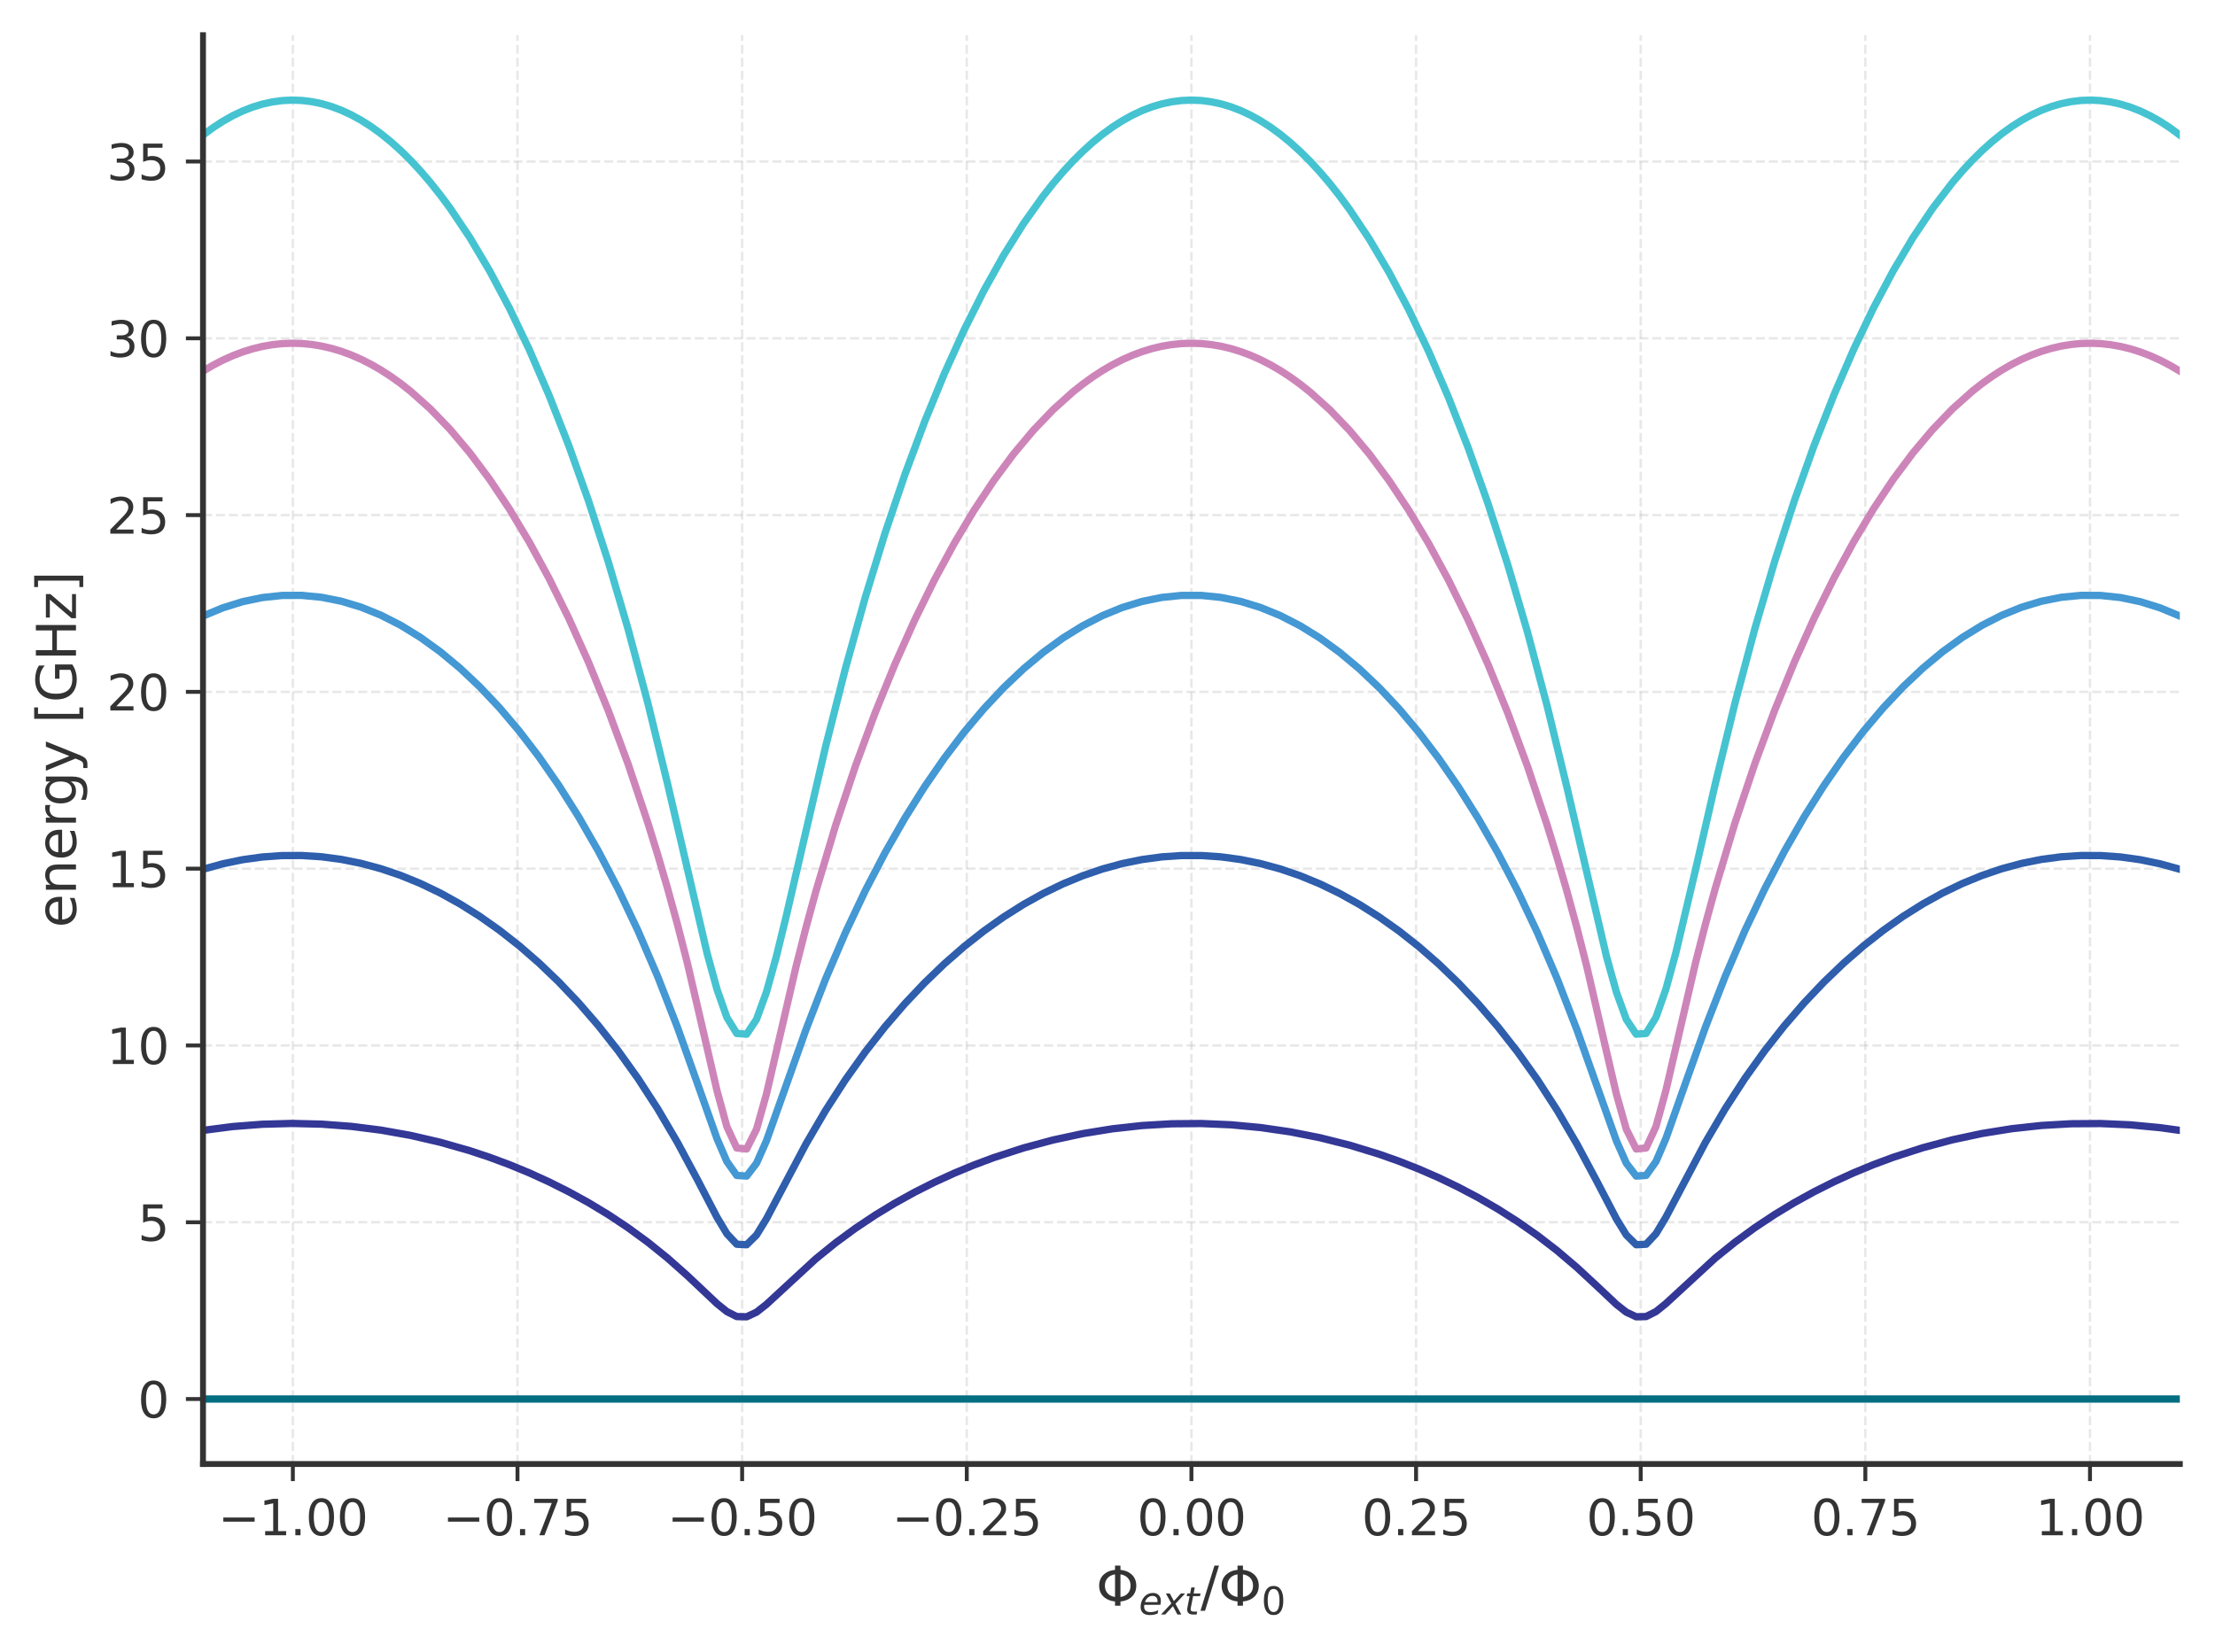 <?xml version="1.0" encoding="utf-8" standalone="no"?>
<!DOCTYPE svg PUBLIC "-//W3C//DTD SVG 1.1//EN"
  "http://www.w3.org/Graphics/SVG/1.1/DTD/svg11.dtd">
<svg xmlns:xlink="http://www.w3.org/1999/xlink" width="453.6pt" height="338.4pt" viewBox="0 0 453.6 338.4" xmlns="http://www.w3.org/2000/svg" version="1.1">
 <defs>
  <style type="text/css">*{stroke-linejoin: round; stroke-linecap: butt}</style>
 </defs>
 <g id="figure_1">
  <g id="patch_1">
   <path d="M 0 338.4 
L 453.6 338.4 
L 453.6 0 
L 0 0 
z
" style="fill: #ffffff"/>
  </g>
  <g id="axes_1">
   <g id="patch_2">
    <path d="M 41.571 299.876 
L 446.4 299.876 
L 446.4 7.2 
L 41.571 7.2 
z
" style="fill: #ffffff"/>
   </g>
   <g id="matplotlib.axis_1">
    <g id="xtick_1">
     <g id="line2d_1">
      <path d="M 59.972 299.876 
L 59.972 7.2 
" clip-path="url(#peea9cc17a5)" style="fill: none; stroke-dasharray: 1.85,0.8; stroke-dashoffset: 0; stroke: #b0b0b0; stroke-opacity: 0.3; stroke-width: 0.5"/>
     </g>
     <g id="line2d_2">
      <defs>
       <path id="m693b2ff85d" d="M 0 0 
L 0 3.5 
" style="stroke: #333333; stroke-width: 0.8"/>
      </defs>
      <g>
       <use xlink:href="#m693b2ff85d" x="59.972" y="299.876" style="fill: #333333; stroke: #333333; stroke-width: 0.8"/>
      </g>
     </g>
     <g id="text_1">
      <!-- −1.00 -->
      <g style="fill: #333333" transform="translate(44.65 314.474) scale(0.1 -0.1)">
       <defs>
        <path id="DejaVuSans-2212" d="M 678 2272 
L 4684 2272 
L 4684 1741 
L 678 1741 
L 678 2272 
z
" transform="scale(0.016)"/>
        <path id="DejaVuSans-31" d="M 794 531 
L 1825 531 
L 1825 4091 
L 703 3866 
L 703 4441 
L 1819 4666 
L 2450 4666 
L 2450 531 
L 3481 531 
L 3481 0 
L 794 0 
L 794 531 
z
" transform="scale(0.016)"/>
        <path id="DejaVuSans-2e" d="M 684 794 
L 1344 794 
L 1344 0 
L 684 0 
L 684 794 
z
" transform="scale(0.016)"/>
        <path id="DejaVuSans-30" d="M 2034 4250 
Q 1547 4250 1301 3770 
Q 1056 3291 1056 2328 
Q 1056 1369 1301 889 
Q 1547 409 2034 409 
Q 2525 409 2770 889 
Q 3016 1369 3016 2328 
Q 3016 3291 2770 3770 
Q 2525 4250 2034 4250 
z
M 2034 4750 
Q 2819 4750 3233 4129 
Q 3647 3509 3647 2328 
Q 3647 1150 3233 529 
Q 2819 -91 2034 -91 
Q 1250 -91 836 529 
Q 422 1150 422 2328 
Q 422 3509 836 4129 
Q 1250 4750 2034 4750 
z
" transform="scale(0.016)"/>
       </defs>
       <use xlink:href="#DejaVuSans-2212"/>
       <use xlink:href="#DejaVuSans-31" transform="translate(83.789 0)"/>
       <use xlink:href="#DejaVuSans-2e" transform="translate(147.412 0)"/>
       <use xlink:href="#DejaVuSans-30" transform="translate(179.199 0)"/>
       <use xlink:href="#DejaVuSans-30" transform="translate(242.822 0)"/>
      </g>
     </g>
    </g>
    <g id="xtick_2">
     <g id="line2d_3">
      <path d="M 105.976 299.876 
L 105.976 7.2 
" clip-path="url(#peea9cc17a5)" style="fill: none; stroke-dasharray: 1.85,0.8; stroke-dashoffset: 0; stroke: #b0b0b0; stroke-opacity: 0.3; stroke-width: 0.5"/>
     </g>
     <g id="line2d_4">
      <g>
       <use xlink:href="#m693b2ff85d" x="105.976" y="299.876" style="fill: #333333; stroke: #333333; stroke-width: 0.8"/>
      </g>
     </g>
     <g id="text_2">
      <!-- −0.75 -->
      <g style="fill: #333333" transform="translate(90.653 314.474) scale(0.1 -0.1)">
       <defs>
        <path id="DejaVuSans-37" d="M 525 4666 
L 3525 4666 
L 3525 4397 
L 1831 0 
L 1172 0 
L 2766 4134 
L 525 4134 
L 525 4666 
z
" transform="scale(0.016)"/>
        <path id="DejaVuSans-35" d="M 691 4666 
L 3169 4666 
L 3169 4134 
L 1269 4134 
L 1269 2991 
Q 1406 3038 1543 3061 
Q 1681 3084 1819 3084 
Q 2600 3084 3056 2656 
Q 3513 2228 3513 1497 
Q 3513 744 3044 326 
Q 2575 -91 1722 -91 
Q 1428 -91 1123 -41 
Q 819 9 494 109 
L 494 744 
Q 775 591 1075 516 
Q 1375 441 1709 441 
Q 2250 441 2565 725 
Q 2881 1009 2881 1497 
Q 2881 1984 2565 2268 
Q 2250 2553 1709 2553 
Q 1456 2553 1204 2497 
Q 953 2441 691 2322 
L 691 4666 
z
" transform="scale(0.016)"/>
       </defs>
       <use xlink:href="#DejaVuSans-2212"/>
       <use xlink:href="#DejaVuSans-30" transform="translate(83.789 0)"/>
       <use xlink:href="#DejaVuSans-2e" transform="translate(147.412 0)"/>
       <use xlink:href="#DejaVuSans-37" transform="translate(179.199 0)"/>
       <use xlink:href="#DejaVuSans-35" transform="translate(242.822 0)"/>
      </g>
     </g>
    </g>
    <g id="xtick_3">
     <g id="line2d_5">
      <path d="M 151.979 299.876 
L 151.979 7.2 
" clip-path="url(#peea9cc17a5)" style="fill: none; stroke-dasharray: 1.85,0.8; stroke-dashoffset: 0; stroke: #b0b0b0; stroke-opacity: 0.3; stroke-width: 0.5"/>
     </g>
     <g id="line2d_6">
      <g>
       <use xlink:href="#m693b2ff85d" x="151.979" y="299.876" style="fill: #333333; stroke: #333333; stroke-width: 0.8"/>
      </g>
     </g>
     <g id="text_3">
      <!-- −0.50 -->
      <g style="fill: #333333" transform="translate(136.656 314.474) scale(0.1 -0.1)">
       <use xlink:href="#DejaVuSans-2212"/>
       <use xlink:href="#DejaVuSans-30" transform="translate(83.789 0)"/>
       <use xlink:href="#DejaVuSans-2e" transform="translate(147.412 0)"/>
       <use xlink:href="#DejaVuSans-35" transform="translate(179.199 0)"/>
       <use xlink:href="#DejaVuSans-30" transform="translate(242.822 0)"/>
      </g>
     </g>
    </g>
    <g id="xtick_4">
     <g id="line2d_7">
      <path d="M 197.982 299.876 
L 197.982 7.2 
" clip-path="url(#peea9cc17a5)" style="fill: none; stroke-dasharray: 1.85,0.8; stroke-dashoffset: 0; stroke: #b0b0b0; stroke-opacity: 0.3; stroke-width: 0.5"/>
     </g>
     <g id="line2d_8">
      <g>
       <use xlink:href="#m693b2ff85d" x="197.982" y="299.876" style="fill: #333333; stroke: #333333; stroke-width: 0.8"/>
      </g>
     </g>
     <g id="text_4">
      <!-- −0.25 -->
      <g style="fill: #333333" transform="translate(182.66 314.474) scale(0.1 -0.1)">
       <defs>
        <path id="DejaVuSans-32" d="M 1228 531 
L 3431 531 
L 3431 0 
L 469 0 
L 469 531 
Q 828 903 1448 1529 
Q 2069 2156 2228 2338 
Q 2531 2678 2651 2914 
Q 2772 3150 2772 3378 
Q 2772 3750 2511 3984 
Q 2250 4219 1831 4219 
Q 1534 4219 1204 4116 
Q 875 4013 500 3803 
L 500 4441 
Q 881 4594 1212 4672 
Q 1544 4750 1819 4750 
Q 2544 4750 2975 4387 
Q 3406 4025 3406 3419 
Q 3406 3131 3298 2873 
Q 3191 2616 2906 2266 
Q 2828 2175 2409 1742 
Q 1991 1309 1228 531 
z
" transform="scale(0.016)"/>
       </defs>
       <use xlink:href="#DejaVuSans-2212"/>
       <use xlink:href="#DejaVuSans-30" transform="translate(83.789 0)"/>
       <use xlink:href="#DejaVuSans-2e" transform="translate(147.412 0)"/>
       <use xlink:href="#DejaVuSans-32" transform="translate(179.199 0)"/>
       <use xlink:href="#DejaVuSans-35" transform="translate(242.822 0)"/>
      </g>
     </g>
    </g>
    <g id="xtick_5">
     <g id="line2d_9">
      <path d="M 243.985 299.876 
L 243.985 7.2 
" clip-path="url(#peea9cc17a5)" style="fill: none; stroke-dasharray: 1.85,0.8; stroke-dashoffset: 0; stroke: #b0b0b0; stroke-opacity: 0.3; stroke-width: 0.5"/>
     </g>
     <g id="line2d_10">
      <g>
       <use xlink:href="#m693b2ff85d" x="243.985" y="299.876" style="fill: #333333; stroke: #333333; stroke-width: 0.8"/>
      </g>
     </g>
     <g id="text_5">
      <!-- 0.00 -->
      <g style="fill: #333333" transform="translate(232.853 314.474) scale(0.1 -0.1)">
       <use xlink:href="#DejaVuSans-30"/>
       <use xlink:href="#DejaVuSans-2e" transform="translate(63.623 0)"/>
       <use xlink:href="#DejaVuSans-30" transform="translate(95.41 0)"/>
       <use xlink:href="#DejaVuSans-30" transform="translate(159.033 0)"/>
      </g>
     </g>
    </g>
    <g id="xtick_6">
     <g id="line2d_11">
      <path d="M 289.989 299.876 
L 289.989 7.2 
" clip-path="url(#peea9cc17a5)" style="fill: none; stroke-dasharray: 1.85,0.8; stroke-dashoffset: 0; stroke: #b0b0b0; stroke-opacity: 0.3; stroke-width: 0.5"/>
     </g>
     <g id="line2d_12">
      <g>
       <use xlink:href="#m693b2ff85d" x="289.989" y="299.876" style="fill: #333333; stroke: #333333; stroke-width: 0.8"/>
      </g>
     </g>
     <g id="text_6">
      <!-- 0.25 -->
      <g style="fill: #333333" transform="translate(278.856 314.474) scale(0.1 -0.1)">
       <use xlink:href="#DejaVuSans-30"/>
       <use xlink:href="#DejaVuSans-2e" transform="translate(63.623 0)"/>
       <use xlink:href="#DejaVuSans-32" transform="translate(95.41 0)"/>
       <use xlink:href="#DejaVuSans-35" transform="translate(159.033 0)"/>
      </g>
     </g>
    </g>
    <g id="xtick_7">
     <g id="line2d_13">
      <path d="M 335.992 299.876 
L 335.992 7.2 
" clip-path="url(#peea9cc17a5)" style="fill: none; stroke-dasharray: 1.85,0.8; stroke-dashoffset: 0; stroke: #b0b0b0; stroke-opacity: 0.3; stroke-width: 0.5"/>
     </g>
     <g id="line2d_14">
      <g>
       <use xlink:href="#m693b2ff85d" x="335.992" y="299.876" style="fill: #333333; stroke: #333333; stroke-width: 0.8"/>
      </g>
     </g>
     <g id="text_7">
      <!-- 0.50 -->
      <g style="fill: #333333" transform="translate(324.859 314.474) scale(0.1 -0.1)">
       <use xlink:href="#DejaVuSans-30"/>
       <use xlink:href="#DejaVuSans-2e" transform="translate(63.623 0)"/>
       <use xlink:href="#DejaVuSans-35" transform="translate(95.41 0)"/>
       <use xlink:href="#DejaVuSans-30" transform="translate(159.033 0)"/>
      </g>
     </g>
    </g>
    <g id="xtick_8">
     <g id="line2d_15">
      <path d="M 381.995 299.876 
L 381.995 7.2 
" clip-path="url(#peea9cc17a5)" style="fill: none; stroke-dasharray: 1.85,0.8; stroke-dashoffset: 0; stroke: #b0b0b0; stroke-opacity: 0.3; stroke-width: 0.5"/>
     </g>
     <g id="line2d_16">
      <g>
       <use xlink:href="#m693b2ff85d" x="381.995" y="299.876" style="fill: #333333; stroke: #333333; stroke-width: 0.8"/>
      </g>
     </g>
     <g id="text_8">
      <!-- 0.75 -->
      <g style="fill: #333333" transform="translate(370.863 314.474) scale(0.1 -0.1)">
       <use xlink:href="#DejaVuSans-30"/>
       <use xlink:href="#DejaVuSans-2e" transform="translate(63.623 0)"/>
       <use xlink:href="#DejaVuSans-37" transform="translate(95.41 0)"/>
       <use xlink:href="#DejaVuSans-35" transform="translate(159.033 0)"/>
      </g>
     </g>
    </g>
    <g id="xtick_9">
     <g id="line2d_17">
      <path d="M 427.999 299.876 
L 427.999 7.2 
" clip-path="url(#peea9cc17a5)" style="fill: none; stroke-dasharray: 1.85,0.8; stroke-dashoffset: 0; stroke: #b0b0b0; stroke-opacity: 0.3; stroke-width: 0.5"/>
     </g>
     <g id="line2d_18">
      <g>
       <use xlink:href="#m693b2ff85d" x="427.999" y="299.876" style="fill: #333333; stroke: #333333; stroke-width: 0.8"/>
      </g>
     </g>
     <g id="text_9">
      <!-- 1.00 -->
      <g style="fill: #333333" transform="translate(416.866 314.474) scale(0.1 -0.1)">
       <use xlink:href="#DejaVuSans-31"/>
       <use xlink:href="#DejaVuSans-2e" transform="translate(63.623 0)"/>
       <use xlink:href="#DejaVuSans-30" transform="translate(95.41 0)"/>
       <use xlink:href="#DejaVuSans-30" transform="translate(159.033 0)"/>
      </g>
     </g>
    </g>
    <g id="text_10">
     <!-- $\Phi_{ext}/\Phi_0$ -->
     <g style="fill: #333333" transform="translate(224.46 328.912) scale(0.11 -0.11)">
      <defs>
       <path id="DejaVuSans-3a6" d="M 2206 3644 
Q 1738 3578 1431 3306 
Q 1025 2947 1025 2328 
Q 1025 1713 1431 1353 
Q 1738 1081 2206 1016 
L 2206 3644 
z
M 2838 1016 
Q 3306 1081 3613 1353 
Q 4013 1713 4013 2328 
Q 4013 2947 3613 3306 
Q 3306 3578 2838 3644 
L 2838 1016 
z
M 2206 494 
Q 1444 563 950 981 
Q 359 1481 359 2328 
Q 359 3175 950 3678 
Q 1441 4100 2206 4169 
L 2206 4666 
L 2838 4666 
L 2838 4169 
Q 3600 4097 4091 3678 
Q 4678 3175 4678 2328 
Q 4678 1484 4091 981 
Q 3600 563 2838 491 
L 2838 0 
L 2206 0 
L 2206 494 
z
" transform="scale(0.016)"/>
       <path id="DejaVuSans-Oblique-65" d="M 3078 2063 
Q 3088 2113 3092 2166 
Q 3097 2219 3097 2272 
Q 3097 2653 2873 2875 
Q 2650 3097 2266 3097 
Q 1838 3097 1509 2826 
Q 1181 2556 1013 2059 
L 3078 2063 
z
M 3578 1613 
L 903 1613 
Q 884 1494 878 1425 
Q 872 1356 872 1306 
Q 872 872 1139 634 
Q 1406 397 1894 397 
Q 2269 397 2603 481 
Q 2938 566 3225 728 
L 3116 159 
Q 2806 34 2476 -28 
Q 2147 -91 1806 -91 
Q 1078 -91 686 257 
Q 294 606 294 1247 
Q 294 1794 489 2264 
Q 684 2734 1063 3103 
Q 1306 3334 1642 3459 
Q 1978 3584 2356 3584 
Q 2950 3584 3301 3228 
Q 3653 2872 3653 2272 
Q 3653 2128 3634 1964 
Q 3616 1800 3578 1613 
z
" transform="scale(0.016)"/>
       <path id="DejaVuSans-Oblique-78" d="M 3841 3500 
L 2234 1784 
L 3219 0 
L 2559 0 
L 1819 1388 
L 531 0 
L -166 0 
L 1556 1844 
L 641 3500 
L 1300 3500 
L 1972 2234 
L 3144 3500 
L 3841 3500 
z
" transform="scale(0.016)"/>
       <path id="DejaVuSans-Oblique-74" d="M 2706 3500 
L 2619 3053 
L 1472 3053 
L 1100 1153 
Q 1081 1047 1072 975 
Q 1063 903 1063 863 
Q 1063 663 1183 572 
Q 1303 481 1569 481 
L 2150 481 
L 2053 0 
L 1503 0 
Q 991 0 739 200 
Q 488 400 488 806 
Q 488 878 497 964 
Q 506 1050 525 1153 
L 897 3053 
L 409 3053 
L 500 3500 
L 978 3500 
L 1172 4494 
L 1747 4494 
L 1556 3500 
L 2706 3500 
z
" transform="scale(0.016)"/>
       <path id="DejaVuSans-2f" d="M 1625 4666 
L 2156 4666 
L 531 -594 
L 0 -594 
L 1625 4666 
z
" transform="scale(0.016)"/>
      </defs>
      <use xlink:href="#DejaVuSans-3a6" transform="translate(0 0.094)"/>
      <use xlink:href="#DejaVuSans-Oblique-65" transform="translate(79.668 -16.312) scale(0.7)"/>
      <use xlink:href="#DejaVuSans-Oblique-78" transform="translate(122.734 -16.312) scale(0.7)"/>
      <use xlink:href="#DejaVuSans-Oblique-74" transform="translate(164.16 -16.312) scale(0.7)"/>
      <use xlink:href="#DejaVuSans-2f" transform="translate(194.341 0.094)"/>
      <use xlink:href="#DejaVuSans-3a6" transform="translate(228.032 0.094)"/>
      <use xlink:href="#DejaVuSans-30" transform="translate(307.7 -16.312) scale(0.7)"/>
     </g>
    </g>
   </g>
   <g id="matplotlib.axis_2">
    <g id="ytick_1">
     <g id="line2d_19">
      <path d="M 41.571 286.572 
L 446.4 286.572 
" clip-path="url(#peea9cc17a5)" style="fill: none; stroke-dasharray: 1.85,0.8; stroke-dashoffset: 0; stroke: #b0b0b0; stroke-opacity: 0.3; stroke-width: 0.5"/>
     </g>
     <g id="line2d_20">
      <defs>
       <path id="m15f59efd4c" d="M 0 0 
L -3.5 0 
" style="stroke: #333333; stroke-width: 0.8"/>
      </defs>
      <g>
       <use xlink:href="#m15f59efd4c" x="41.571" y="286.572" style="fill: #333333; stroke: #333333; stroke-width: 0.8"/>
      </g>
     </g>
     <g id="text_11">
      <!-- 0 -->
      <g style="fill: #333333" transform="translate(28.208 290.372) scale(0.1 -0.1)">
       <use xlink:href="#DejaVuSans-30"/>
      </g>
     </g>
    </g>
    <g id="ytick_2">
     <g id="line2d_21">
      <path d="M 41.571 250.36 
L 446.4 250.36 
" clip-path="url(#peea9cc17a5)" style="fill: none; stroke-dasharray: 1.85,0.8; stroke-dashoffset: 0; stroke: #b0b0b0; stroke-opacity: 0.3; stroke-width: 0.5"/>
     </g>
     <g id="line2d_22">
      <g>
       <use xlink:href="#m15f59efd4c" x="41.571" y="250.36" style="fill: #333333; stroke: #333333; stroke-width: 0.8"/>
      </g>
     </g>
     <g id="text_12">
      <!-- 5 -->
      <g style="fill: #333333" transform="translate(28.208 254.159) scale(0.1 -0.1)">
       <use xlink:href="#DejaVuSans-35"/>
      </g>
     </g>
    </g>
    <g id="ytick_3">
     <g id="line2d_23">
      <path d="M 41.571 214.147 
L 446.4 214.147 
" clip-path="url(#peea9cc17a5)" style="fill: none; stroke-dasharray: 1.85,0.8; stroke-dashoffset: 0; stroke: #b0b0b0; stroke-opacity: 0.3; stroke-width: 0.5"/>
     </g>
     <g id="line2d_24">
      <g>
       <use xlink:href="#m15f59efd4c" x="41.571" y="214.147" style="fill: #333333; stroke: #333333; stroke-width: 0.8"/>
      </g>
     </g>
     <g id="text_13">
      <!-- 10 -->
      <g style="fill: #333333" transform="translate(21.846 217.947) scale(0.1 -0.1)">
       <use xlink:href="#DejaVuSans-31"/>
       <use xlink:href="#DejaVuSans-30" transform="translate(63.623 0)"/>
      </g>
     </g>
    </g>
    <g id="ytick_4">
     <g id="line2d_25">
      <path d="M 41.571 177.935 
L 446.4 177.935 
" clip-path="url(#peea9cc17a5)" style="fill: none; stroke-dasharray: 1.85,0.8; stroke-dashoffset: 0; stroke: #b0b0b0; stroke-opacity: 0.3; stroke-width: 0.5"/>
     </g>
     <g id="line2d_26">
      <g>
       <use xlink:href="#m15f59efd4c" x="41.571" y="177.935" style="fill: #333333; stroke: #333333; stroke-width: 0.8"/>
      </g>
     </g>
     <g id="text_14">
      <!-- 15 -->
      <g style="fill: #333333" transform="translate(21.846 181.734) scale(0.1 -0.1)">
       <use xlink:href="#DejaVuSans-31"/>
       <use xlink:href="#DejaVuSans-35" transform="translate(63.623 0)"/>
      </g>
     </g>
    </g>
    <g id="ytick_5">
     <g id="line2d_27">
      <path d="M 41.571 141.722 
L 446.4 141.722 
" clip-path="url(#peea9cc17a5)" style="fill: none; stroke-dasharray: 1.85,0.8; stroke-dashoffset: 0; stroke: #b0b0b0; stroke-opacity: 0.3; stroke-width: 0.5"/>
     </g>
     <g id="line2d_28">
      <g>
       <use xlink:href="#m15f59efd4c" x="41.571" y="141.722" style="fill: #333333; stroke: #333333; stroke-width: 0.8"/>
      </g>
     </g>
     <g id="text_15">
      <!-- 20 -->
      <g style="fill: #333333" transform="translate(21.846 145.522) scale(0.1 -0.1)">
       <use xlink:href="#DejaVuSans-32"/>
       <use xlink:href="#DejaVuSans-30" transform="translate(63.623 0)"/>
      </g>
     </g>
    </g>
    <g id="ytick_6">
     <g id="line2d_29">
      <path d="M 41.571 105.51 
L 446.4 105.51 
" clip-path="url(#peea9cc17a5)" style="fill: none; stroke-dasharray: 1.85,0.8; stroke-dashoffset: 0; stroke: #b0b0b0; stroke-opacity: 0.3; stroke-width: 0.5"/>
     </g>
     <g id="line2d_30">
      <g>
       <use xlink:href="#m15f59efd4c" x="41.571" y="105.51" style="fill: #333333; stroke: #333333; stroke-width: 0.8"/>
      </g>
     </g>
     <g id="text_16">
      <!-- 25 -->
      <g style="fill: #333333" transform="translate(21.846 109.309) scale(0.1 -0.1)">
       <use xlink:href="#DejaVuSans-32"/>
       <use xlink:href="#DejaVuSans-35" transform="translate(63.623 0)"/>
      </g>
     </g>
    </g>
    <g id="ytick_7">
     <g id="line2d_31">
      <path d="M 41.571 69.297 
L 446.4 69.297 
" clip-path="url(#peea9cc17a5)" style="fill: none; stroke-dasharray: 1.85,0.8; stroke-dashoffset: 0; stroke: #b0b0b0; stroke-opacity: 0.3; stroke-width: 0.5"/>
     </g>
     <g id="line2d_32">
      <g>
       <use xlink:href="#m15f59efd4c" x="41.571" y="69.297" style="fill: #333333; stroke: #333333; stroke-width: 0.8"/>
      </g>
     </g>
     <g id="text_17">
      <!-- 30 -->
      <g style="fill: #333333" transform="translate(21.846 73.097) scale(0.1 -0.1)">
       <defs>
        <path id="DejaVuSans-33" d="M 2597 2516 
Q 3050 2419 3304 2112 
Q 3559 1806 3559 1356 
Q 3559 666 3084 287 
Q 2609 -91 1734 -91 
Q 1441 -91 1130 -33 
Q 819 25 488 141 
L 488 750 
Q 750 597 1062 519 
Q 1375 441 1716 441 
Q 2309 441 2620 675 
Q 2931 909 2931 1356 
Q 2931 1769 2642 2001 
Q 2353 2234 1838 2234 
L 1294 2234 
L 1294 2753 
L 1863 2753 
Q 2328 2753 2575 2939 
Q 2822 3125 2822 3475 
Q 2822 3834 2567 4026 
Q 2313 4219 1838 4219 
Q 1578 4219 1281 4162 
Q 984 4106 628 3988 
L 628 4550 
Q 988 4650 1302 4700 
Q 1616 4750 1894 4750 
Q 2613 4750 3031 4423 
Q 3450 4097 3450 3541 
Q 3450 3153 3228 2886 
Q 3006 2619 2597 2516 
z
" transform="scale(0.016)"/>
       </defs>
       <use xlink:href="#DejaVuSans-33"/>
       <use xlink:href="#DejaVuSans-30" transform="translate(63.623 0)"/>
      </g>
     </g>
    </g>
    <g id="ytick_8">
     <g id="line2d_33">
      <path d="M 41.571 33.085 
L 446.4 33.085 
" clip-path="url(#peea9cc17a5)" style="fill: none; stroke-dasharray: 1.85,0.8; stroke-dashoffset: 0; stroke: #b0b0b0; stroke-opacity: 0.3; stroke-width: 0.5"/>
     </g>
     <g id="line2d_34">
      <g>
       <use xlink:href="#m15f59efd4c" x="41.571" y="33.085" style="fill: #333333; stroke: #333333; stroke-width: 0.8"/>
      </g>
     </g>
     <g id="text_18">
      <!-- 35 -->
      <g style="fill: #333333" transform="translate(21.846 36.884) scale(0.1 -0.1)">
       <use xlink:href="#DejaVuSans-33"/>
       <use xlink:href="#DejaVuSans-35" transform="translate(63.623 0)"/>
      </g>
     </g>
    </g>
    <g id="text_19">
     <!-- energy [GHz] -->
     <g style="fill: #333333" transform="translate(15.558 190.028) rotate(-90) scale(0.11 -0.11)">
      <defs>
       <path id="DejaVuSans-65" d="M 3597 1894 
L 3597 1613 
L 953 1613 
Q 991 1019 1311 708 
Q 1631 397 2203 397 
Q 2534 397 2845 478 
Q 3156 559 3463 722 
L 3463 178 
Q 3153 47 2828 -22 
Q 2503 -91 2169 -91 
Q 1331 -91 842 396 
Q 353 884 353 1716 
Q 353 2575 817 3079 
Q 1281 3584 2069 3584 
Q 2775 3584 3186 3129 
Q 3597 2675 3597 1894 
z
M 3022 2063 
Q 3016 2534 2758 2815 
Q 2500 3097 2075 3097 
Q 1594 3097 1305 2825 
Q 1016 2553 972 2059 
L 3022 2063 
z
" transform="scale(0.016)"/>
       <path id="DejaVuSans-6e" d="M 3513 2113 
L 3513 0 
L 2938 0 
L 2938 2094 
Q 2938 2591 2744 2837 
Q 2550 3084 2163 3084 
Q 1697 3084 1428 2787 
Q 1159 2491 1159 1978 
L 1159 0 
L 581 0 
L 581 3500 
L 1159 3500 
L 1159 2956 
Q 1366 3272 1645 3428 
Q 1925 3584 2291 3584 
Q 2894 3584 3203 3211 
Q 3513 2838 3513 2113 
z
" transform="scale(0.016)"/>
       <path id="DejaVuSans-72" d="M 2631 2963 
Q 2534 3019 2420 3045 
Q 2306 3072 2169 3072 
Q 1681 3072 1420 2755 
Q 1159 2438 1159 1844 
L 1159 0 
L 581 0 
L 581 3500 
L 1159 3500 
L 1159 2956 
Q 1341 3275 1631 3429 
Q 1922 3584 2338 3584 
Q 2397 3584 2469 3576 
Q 2541 3569 2628 3553 
L 2631 2963 
z
" transform="scale(0.016)"/>
       <path id="DejaVuSans-67" d="M 2906 1791 
Q 2906 2416 2648 2759 
Q 2391 3103 1925 3103 
Q 1463 3103 1205 2759 
Q 947 2416 947 1791 
Q 947 1169 1205 825 
Q 1463 481 1925 481 
Q 2391 481 2648 825 
Q 2906 1169 2906 1791 
z
M 3481 434 
Q 3481 -459 3084 -895 
Q 2688 -1331 1869 -1331 
Q 1566 -1331 1297 -1286 
Q 1028 -1241 775 -1147 
L 775 -588 
Q 1028 -725 1275 -790 
Q 1522 -856 1778 -856 
Q 2344 -856 2625 -561 
Q 2906 -266 2906 331 
L 2906 616 
Q 2728 306 2450 153 
Q 2172 0 1784 0 
Q 1141 0 747 490 
Q 353 981 353 1791 
Q 353 2603 747 3093 
Q 1141 3584 1784 3584 
Q 2172 3584 2450 3431 
Q 2728 3278 2906 2969 
L 2906 3500 
L 3481 3500 
L 3481 434 
z
" transform="scale(0.016)"/>
       <path id="DejaVuSans-79" d="M 2059 -325 
Q 1816 -950 1584 -1140 
Q 1353 -1331 966 -1331 
L 506 -1331 
L 506 -850 
L 844 -850 
Q 1081 -850 1212 -737 
Q 1344 -625 1503 -206 
L 1606 56 
L 191 3500 
L 800 3500 
L 1894 763 
L 2988 3500 
L 3597 3500 
L 2059 -325 
z
" transform="scale(0.016)"/>
       <path id="DejaVuSans-20" transform="scale(0.016)"/>
       <path id="DejaVuSans-5b" d="M 550 4863 
L 1875 4863 
L 1875 4416 
L 1125 4416 
L 1125 -397 
L 1875 -397 
L 1875 -844 
L 550 -844 
L 550 4863 
z
" transform="scale(0.016)"/>
       <path id="DejaVuSans-47" d="M 3809 666 
L 3809 1919 
L 2778 1919 
L 2778 2438 
L 4434 2438 
L 4434 434 
Q 4069 175 3628 42 
Q 3188 -91 2688 -91 
Q 1594 -91 976 548 
Q 359 1188 359 2328 
Q 359 3472 976 4111 
Q 1594 4750 2688 4750 
Q 3144 4750 3555 4637 
Q 3966 4525 4313 4306 
L 4313 3634 
Q 3963 3931 3569 4081 
Q 3175 4231 2741 4231 
Q 1884 4231 1454 3753 
Q 1025 3275 1025 2328 
Q 1025 1384 1454 906 
Q 1884 428 2741 428 
Q 3075 428 3337 486 
Q 3600 544 3809 666 
z
" transform="scale(0.016)"/>
       <path id="DejaVuSans-48" d="M 628 4666 
L 1259 4666 
L 1259 2753 
L 3553 2753 
L 3553 4666 
L 4184 4666 
L 4184 0 
L 3553 0 
L 3553 2222 
L 1259 2222 
L 1259 0 
L 628 0 
L 628 4666 
z
" transform="scale(0.016)"/>
       <path id="DejaVuSans-7a" d="M 353 3500 
L 3084 3500 
L 3084 2975 
L 922 459 
L 3084 459 
L 3084 0 
L 275 0 
L 275 525 
L 2438 3041 
L 353 3041 
L 353 3500 
z
" transform="scale(0.016)"/>
       <path id="DejaVuSans-5d" d="M 1947 4863 
L 1947 -844 
L 622 -844 
L 622 -397 
L 1369 -397 
L 1369 4416 
L 622 4416 
L 622 4863 
L 1947 4863 
z
" transform="scale(0.016)"/>
      </defs>
      <use xlink:href="#DejaVuSans-65"/>
      <use xlink:href="#DejaVuSans-6e" transform="translate(61.523 0)"/>
      <use xlink:href="#DejaVuSans-65" transform="translate(124.902 0)"/>
      <use xlink:href="#DejaVuSans-72" transform="translate(186.426 0)"/>
      <use xlink:href="#DejaVuSans-67" transform="translate(225.789 0)"/>
      <use xlink:href="#DejaVuSans-79" transform="translate(289.266 0)"/>
      <use xlink:href="#DejaVuSans-20" transform="translate(348.445 0)"/>
      <use xlink:href="#DejaVuSans-5b" transform="translate(380.232 0)"/>
      <use xlink:href="#DejaVuSans-47" transform="translate(419.246 0)"/>
      <use xlink:href="#DejaVuSans-48" transform="translate(496.736 0)"/>
      <use xlink:href="#DejaVuSans-7a" transform="translate(571.932 0)"/>
      <use xlink:href="#DejaVuSans-5d" transform="translate(624.422 0)"/>
     </g>
    </g>
   </g>
   <g id="line2d_35">
    <path d="M 41.571 286.572 
L 446.4 286.572 
L 446.4 286.572 
" clip-path="url(#peea9cc17a5)" style="fill: none; stroke: #016e82; stroke-width: 1.5; stroke-linecap: square"/>
   </g>
   <g id="line2d_36">
    <path d="M 41.571 231.542 
L 47.643 230.757 
L 53.716 230.284 
L 59.788 230.12 
L 65.861 230.265 
L 71.933 230.719 
L 78.006 231.485 
L 84.078 232.567 
L 90.15 233.971 
L 96.223 235.707 
L 100.271 237.055 
L 104.319 238.561 
L 108.368 240.233 
L 112.416 242.079 
L 116.464 244.11 
L 120.513 246.339 
L 124.561 248.787 
L 128.609 251.475 
L 132.657 254.434 
L 136.706 257.699 
L 140.754 261.293 
L 146.826 267.026 
L 148.851 268.655 
L 150.875 269.676 
L 152.899 269.724 
L 154.923 268.779 
L 156.947 267.189 
L 167.068 257.855 
L 171.116 254.576 
L 175.165 251.603 
L 179.213 248.903 
L 183.261 246.446 
L 187.309 244.207 
L 191.358 242.167 
L 195.406 240.313 
L 199.454 238.634 
L 203.503 237.12 
L 209.575 235.145 
L 215.647 233.511 
L 221.72 232.205 
L 227.792 231.22 
L 233.865 230.549 
L 239.937 230.188 
L 246.01 230.137 
L 252.082 230.394 
L 258.154 230.961 
L 264.227 231.842 
L 270.299 233.04 
L 276.372 234.563 
L 282.444 236.423 
L 286.493 237.856 
L 290.541 239.452 
L 294.589 241.218 
L 298.637 243.163 
L 302.686 245.3 
L 306.734 247.646 
L 310.782 250.221 
L 314.831 253.053 
L 318.879 256.175 
L 322.927 259.619 
L 326.975 263.376 
L 331.024 267.189 
L 333.048 268.779 
L 335.072 269.724 
L 337.096 269.676 
L 339.12 268.655 
L 341.144 267.026 
L 351.265 257.699 
L 355.313 254.434 
L 359.362 251.475 
L 363.41 248.787 
L 367.458 246.339 
L 371.507 244.11 
L 375.555 242.079 
L 379.603 240.233 
L 383.651 238.561 
L 387.7 237.055 
L 393.772 235.091 
L 399.845 233.467 
L 405.917 232.171 
L 411.99 231.195 
L 418.062 230.533 
L 424.134 230.182 
L 430.207 230.14 
L 436.279 230.407 
L 442.352 230.983 
L 446.4 231.542 
L 446.4 231.542 
" clip-path="url(#peea9cc17a5)" style="fill: none; stroke: #333795; stroke-width: 1.5; stroke-linecap: square"/>
   </g>
   <g id="line2d_37">
    <path d="M 41.571 178.054 
L 45.619 176.937 
L 49.668 176.098 
L 53.716 175.536 
L 57.764 175.249 
L 61.812 175.236 
L 65.861 175.498 
L 69.909 176.035 
L 73.957 176.849 
L 78.006 177.941 
L 82.054 179.314 
L 86.102 180.971 
L 90.15 182.918 
L 94.199 185.159 
L 98.247 187.704 
L 102.295 190.56 
L 106.344 193.741 
L 110.392 197.261 
L 114.44 201.14 
L 118.488 205.404 
L 122.537 210.085 
L 126.585 215.225 
L 130.633 220.88 
L 134.682 227.117 
L 138.73 234.005 
L 142.778 241.551 
L 146.826 249.332 
L 148.851 252.708 
L 150.875 254.865 
L 152.899 254.968 
L 154.923 252.969 
L 156.947 249.667 
L 165.044 234.335 
L 169.092 227.415 
L 173.14 221.15 
L 177.189 215.471 
L 181.237 210.308 
L 185.285 205.608 
L 189.334 201.326 
L 193.382 197.429 
L 197.43 193.893 
L 201.478 190.698 
L 205.527 187.827 
L 209.575 185.268 
L 213.623 183.013 
L 217.672 181.053 
L 221.72 179.383 
L 225.768 177.997 
L 229.816 176.893 
L 233.865 176.066 
L 237.913 175.517 
L 241.961 175.242 
L 246.01 175.242 
L 250.058 175.517 
L 254.106 176.066 
L 258.154 176.893 
L 262.203 177.997 
L 266.251 179.383 
L 270.299 181.053 
L 274.348 183.013 
L 278.396 185.268 
L 282.444 187.827 
L 286.493 190.698 
L 290.541 193.893 
L 294.589 197.429 
L 298.637 201.326 
L 302.686 205.608 
L 306.734 210.308 
L 310.782 215.471 
L 314.831 221.15 
L 318.879 227.415 
L 322.927 234.335 
L 326.975 241.906 
L 331.024 249.667 
L 333.048 252.969 
L 335.072 254.968 
L 337.096 254.865 
L 339.12 252.708 
L 341.144 249.332 
L 349.241 234.005 
L 353.289 227.117 
L 357.338 220.88 
L 361.386 215.225 
L 365.434 210.085 
L 369.482 205.404 
L 373.531 201.14 
L 377.579 197.261 
L 381.627 193.741 
L 385.676 190.56 
L 389.724 187.704 
L 393.772 185.159 
L 397.821 182.918 
L 401.869 180.971 
L 405.917 179.314 
L 409.965 177.941 
L 414.014 176.849 
L 418.062 176.035 
L 422.11 175.498 
L 426.159 175.236 
L 430.207 175.249 
L 434.255 175.536 
L 438.303 176.098 
L 442.352 176.937 
L 446.4 178.054 
L 446.4 178.054 
" clip-path="url(#peea9cc17a5)" style="fill: none; stroke: #2e5eac; stroke-width: 1.5; stroke-linecap: square"/>
   </g>
   <g id="line2d_38">
    <path d="M 41.571 126.184 
L 45.619 124.506 
L 49.668 123.246 
L 53.716 122.401 
L 57.764 121.97 
L 61.812 121.951 
L 65.861 122.345 
L 69.909 123.152 
L 73.957 124.374 
L 78.006 126.014 
L 82.054 128.077 
L 86.102 130.567 
L 90.15 133.492 
L 94.199 136.86 
L 98.247 140.684 
L 102.295 144.977 
L 106.344 149.758 
L 110.392 155.051 
L 114.44 160.885 
L 118.488 167.299 
L 122.537 174.344 
L 126.585 182.085 
L 130.633 190.607 
L 134.682 200.017 
L 138.73 210.421 
L 142.778 221.786 
L 146.826 233.221 
L 148.851 237.918 
L 150.875 240.769 
L 152.899 240.902 
L 154.923 238.269 
L 156.947 233.697 
L 160.996 222.318 
L 165.044 210.918 
L 169.092 200.467 
L 173.14 191.014 
L 177.189 182.454 
L 181.237 174.68 
L 185.285 167.605 
L 189.334 161.164 
L 193.382 155.304 
L 197.43 149.987 
L 201.478 145.183 
L 205.527 140.868 
L 209.575 137.024 
L 213.623 133.635 
L 217.672 130.69 
L 221.72 128.181 
L 225.768 126.099 
L 229.816 124.44 
L 233.865 123.198 
L 237.913 122.373 
L 241.961 121.96 
L 246.01 121.96 
L 250.058 122.373 
L 254.106 123.198 
L 258.154 124.44 
L 262.203 126.099 
L 266.251 128.181 
L 270.299 130.69 
L 274.348 133.635 
L 278.396 137.024 
L 282.444 140.868 
L 286.493 145.183 
L 290.541 149.987 
L 294.589 155.304 
L 298.637 161.164 
L 302.686 167.605 
L 306.734 174.68 
L 310.782 182.454 
L 314.831 191.014 
L 318.879 200.467 
L 322.927 210.918 
L 326.975 222.318 
L 331.024 233.697 
L 333.048 238.269 
L 335.072 240.902 
L 337.096 240.769 
L 339.12 237.918 
L 341.144 233.221 
L 345.193 221.786 
L 349.241 210.421 
L 353.289 200.017 
L 357.338 190.607 
L 361.386 182.085 
L 365.434 174.344 
L 369.482 167.299 
L 373.531 160.885 
L 377.579 155.051 
L 381.627 149.758 
L 385.676 144.977 
L 389.724 140.684 
L 393.772 136.86 
L 397.821 133.492 
L 401.869 130.567 
L 405.917 128.077 
L 409.965 126.014 
L 414.014 124.374 
L 418.062 123.152 
L 422.11 122.345 
L 426.159 121.951 
L 430.207 121.97 
L 434.255 122.401 
L 438.303 123.246 
L 442.352 124.506 
L 446.4 126.184 
L 446.4 126.184 
" clip-path="url(#peea9cc17a5)" style="fill: none; stroke: #4498d3; stroke-width: 1.5; stroke-linecap: square"/>
   </g>
   <g id="line2d_39">
    <path d="M 41.571 76.02 
L 43.595 74.829 
L 45.619 73.777 
L 47.643 72.866 
L 49.668 72.094 
L 51.692 71.46 
L 53.716 70.965 
L 55.74 70.608 
L 57.764 70.389 
L 59.788 70.307 
L 61.812 70.364 
L 63.837 70.558 
L 65.861 70.89 
L 67.885 71.36 
L 69.909 71.968 
L 71.933 72.715 
L 73.957 73.601 
L 75.981 74.627 
L 78.006 75.793 
L 80.03 77.101 
L 82.054 78.55 
L 84.078 80.142 
L 88.126 83.759 
L 92.175 87.963 
L 96.223 92.769 
L 100.271 98.193 
L 104.319 104.258 
L 108.368 110.993 
L 112.416 118.433 
L 116.464 126.626 
L 120.513 135.634 
L 124.561 145.537 
L 128.609 156.445 
L 132.657 168.511 
L 134.682 175.046 
L 136.706 181.968 
L 138.73 189.337 
L 140.754 197.23 
L 144.802 214.631 
L 146.826 223.398 
L 148.851 230.763 
L 150.875 235.149 
L 152.899 235.352 
L 154.923 231.308 
L 156.947 224.148 
L 163.02 197.976 
L 165.044 190.032 
L 167.068 182.619 
L 171.116 169.09 
L 175.165 156.967 
L 179.213 146.01 
L 183.261 136.064 
L 187.309 127.018 
L 191.358 118.789 
L 195.406 111.315 
L 199.454 104.55 
L 203.503 98.455 
L 207.551 93.002 
L 211.599 88.169 
L 215.647 83.937 
L 219.696 80.293 
L 221.72 78.688 
L 223.744 77.226 
L 225.768 75.906 
L 227.792 74.727 
L 229.816 73.689 
L 231.841 72.79 
L 233.865 72.03 
L 235.889 71.409 
L 237.913 70.927 
L 239.937 70.582 
L 241.961 70.376 
L 243.985 70.307 
L 246.01 70.376 
L 248.034 70.582 
L 250.058 70.927 
L 252.082 71.409 
L 254.106 72.03 
L 256.13 72.79 
L 258.154 73.689 
L 260.179 74.727 
L 262.203 75.906 
L 264.227 77.226 
L 266.251 78.688 
L 268.275 80.293 
L 272.324 83.937 
L 276.372 88.169 
L 280.42 93.002 
L 284.468 98.455 
L 288.517 104.55 
L 292.565 111.315 
L 296.613 118.789 
L 300.662 127.018 
L 304.71 136.064 
L 308.758 146.01 
L 312.806 156.967 
L 316.855 169.09 
L 318.879 175.658 
L 320.903 182.619 
L 322.927 190.032 
L 324.951 197.976 
L 329 215.449 
L 331.024 224.148 
L 333.048 231.308 
L 335.072 235.352 
L 337.096 235.149 
L 339.12 230.763 
L 341.144 223.398 
L 347.217 197.23 
L 349.241 189.337 
L 351.265 181.968 
L 355.313 168.511 
L 359.362 156.445 
L 363.41 145.537 
L 367.458 135.634 
L 371.507 126.626 
L 375.555 118.433 
L 379.603 110.993 
L 383.651 104.258 
L 387.7 98.193 
L 391.748 92.769 
L 395.796 87.963 
L 399.845 83.759 
L 403.893 80.142 
L 405.917 78.55 
L 407.941 77.101 
L 409.965 75.793 
L 411.99 74.627 
L 414.014 73.601 
L 416.038 72.715 
L 418.062 71.968 
L 420.086 71.36 
L 422.11 70.89 
L 424.134 70.558 
L 426.159 70.364 
L 428.183 70.307 
L 430.207 70.389 
L 432.231 70.608 
L 434.255 70.965 
L 436.279 71.46 
L 438.303 72.094 
L 440.328 72.866 
L 442.352 73.777 
L 444.376 74.829 
L 446.4 76.02 
L 446.4 76.02 
" clip-path="url(#peea9cc17a5)" style="fill: none; stroke: #cd85b9; stroke-width: 1.5; stroke-linecap: square"/>
   </g>
   <g id="line2d_40">
    <path d="M 41.571 27.668 
L 43.595 26.174 
L 45.619 24.855 
L 47.643 23.712 
L 49.668 22.744 
L 51.692 21.95 
L 53.716 21.329 
L 55.74 20.881 
L 57.764 20.606 
L 59.788 20.504 
L 61.812 20.575 
L 63.837 20.818 
L 65.861 21.234 
L 67.885 21.824 
L 69.909 22.587 
L 71.933 23.523 
L 73.957 24.634 
L 75.981 25.921 
L 78.006 27.383 
L 80.03 29.023 
L 82.054 30.84 
L 84.078 32.837 
L 86.102 35.014 
L 88.126 37.374 
L 90.15 39.919 
L 92.175 42.649 
L 96.223 48.68 
L 100.271 55.489 
L 104.319 63.105 
L 108.368 71.566 
L 112.416 80.919 
L 116.464 91.226 
L 120.513 102.568 
L 124.561 115.051 
L 128.609 128.803 
L 132.657 143.961 
L 136.706 160.551 
L 144.802 195.258 
L 146.826 202.635 
L 148.851 208.387 
L 150.875 211.687 
L 152.899 211.838 
L 154.923 208.802 
L 156.947 203.237 
L 158.971 195.977 
L 160.996 187.714 
L 169.092 152.842 
L 173.14 136.89 
L 177.189 122.386 
L 181.237 109.228 
L 185.285 97.278 
L 189.334 86.418 
L 193.382 76.553 
L 197.43 67.612 
L 201.478 59.541 
L 205.527 52.296 
L 209.575 45.844 
L 213.623 40.159 
L 215.647 37.598 
L 217.672 35.221 
L 219.696 33.027 
L 221.72 31.014 
L 223.744 29.18 
L 225.768 27.525 
L 227.792 26.046 
L 229.816 24.744 
L 231.841 23.617 
L 233.865 22.664 
L 235.889 21.886 
L 237.913 21.281 
L 239.937 20.849 
L 241.961 20.59 
L 243.985 20.503 
L 246.01 20.59 
L 248.034 20.849 
L 250.058 21.281 
L 252.082 21.886 
L 254.106 22.664 
L 256.13 23.617 
L 258.154 24.744 
L 260.179 26.046 
L 262.203 27.525 
L 264.227 29.18 
L 266.251 31.014 
L 268.275 33.027 
L 270.299 35.221 
L 272.324 37.598 
L 274.348 40.159 
L 276.372 42.907 
L 280.42 48.972 
L 284.468 55.817 
L 288.517 63.471 
L 292.565 71.971 
L 296.613 81.366 
L 300.662 91.718 
L 304.71 103.11 
L 308.758 115.647 
L 312.806 129.461 
L 316.855 144.685 
L 320.903 161.336 
L 329 195.977 
L 331.024 203.237 
L 333.048 208.802 
L 335.072 211.838 
L 337.096 211.687 
L 339.12 208.387 
L 341.144 202.635 
L 343.169 195.258 
L 347.217 178.158 
L 351.265 160.551 
L 355.313 143.961 
L 359.362 128.803 
L 363.41 115.051 
L 367.458 102.568 
L 371.507 91.226 
L 375.555 80.919 
L 379.603 71.566 
L 383.651 63.105 
L 387.7 55.489 
L 391.748 48.68 
L 395.796 42.649 
L 399.845 37.374 
L 401.869 35.014 
L 403.893 32.837 
L 405.917 30.84 
L 407.941 29.023 
L 409.965 27.383 
L 411.99 25.921 
L 414.014 24.634 
L 416.038 23.523 
L 418.062 22.587 
L 420.086 21.824 
L 422.11 21.234 
L 424.134 20.818 
L 426.159 20.575 
L 428.183 20.504 
L 430.207 20.606 
L 432.231 20.881 
L 434.255 21.329 
L 436.279 21.95 
L 438.303 22.744 
L 440.328 23.712 
L 442.352 24.855 
L 444.376 26.174 
L 446.4 27.668 
L 446.4 27.668 
" clip-path="url(#peea9cc17a5)" style="fill: none; stroke: #45c3d1; stroke-width: 1.5; stroke-linecap: square"/>
   </g>
   <g id="patch_3">
    <path d="M 41.571 299.876 
L 41.571 7.2 
" style="fill: none; stroke: #333333; stroke-width: 1.2; stroke-linejoin: miter; stroke-linecap: square"/>
   </g>
   <g id="patch_4">
    <path d="M 41.571 299.876 
L 446.4 299.876 
" style="fill: none; stroke: #333333; stroke-width: 1.2; stroke-linejoin: miter; stroke-linecap: square"/>
   </g>
  </g>
 </g>
 <defs>
  <clipPath id="peea9cc17a5">
   <rect x="41.571" y="7.2" width="404.829" height="292.676"/>
  </clipPath>
 </defs>
</svg>